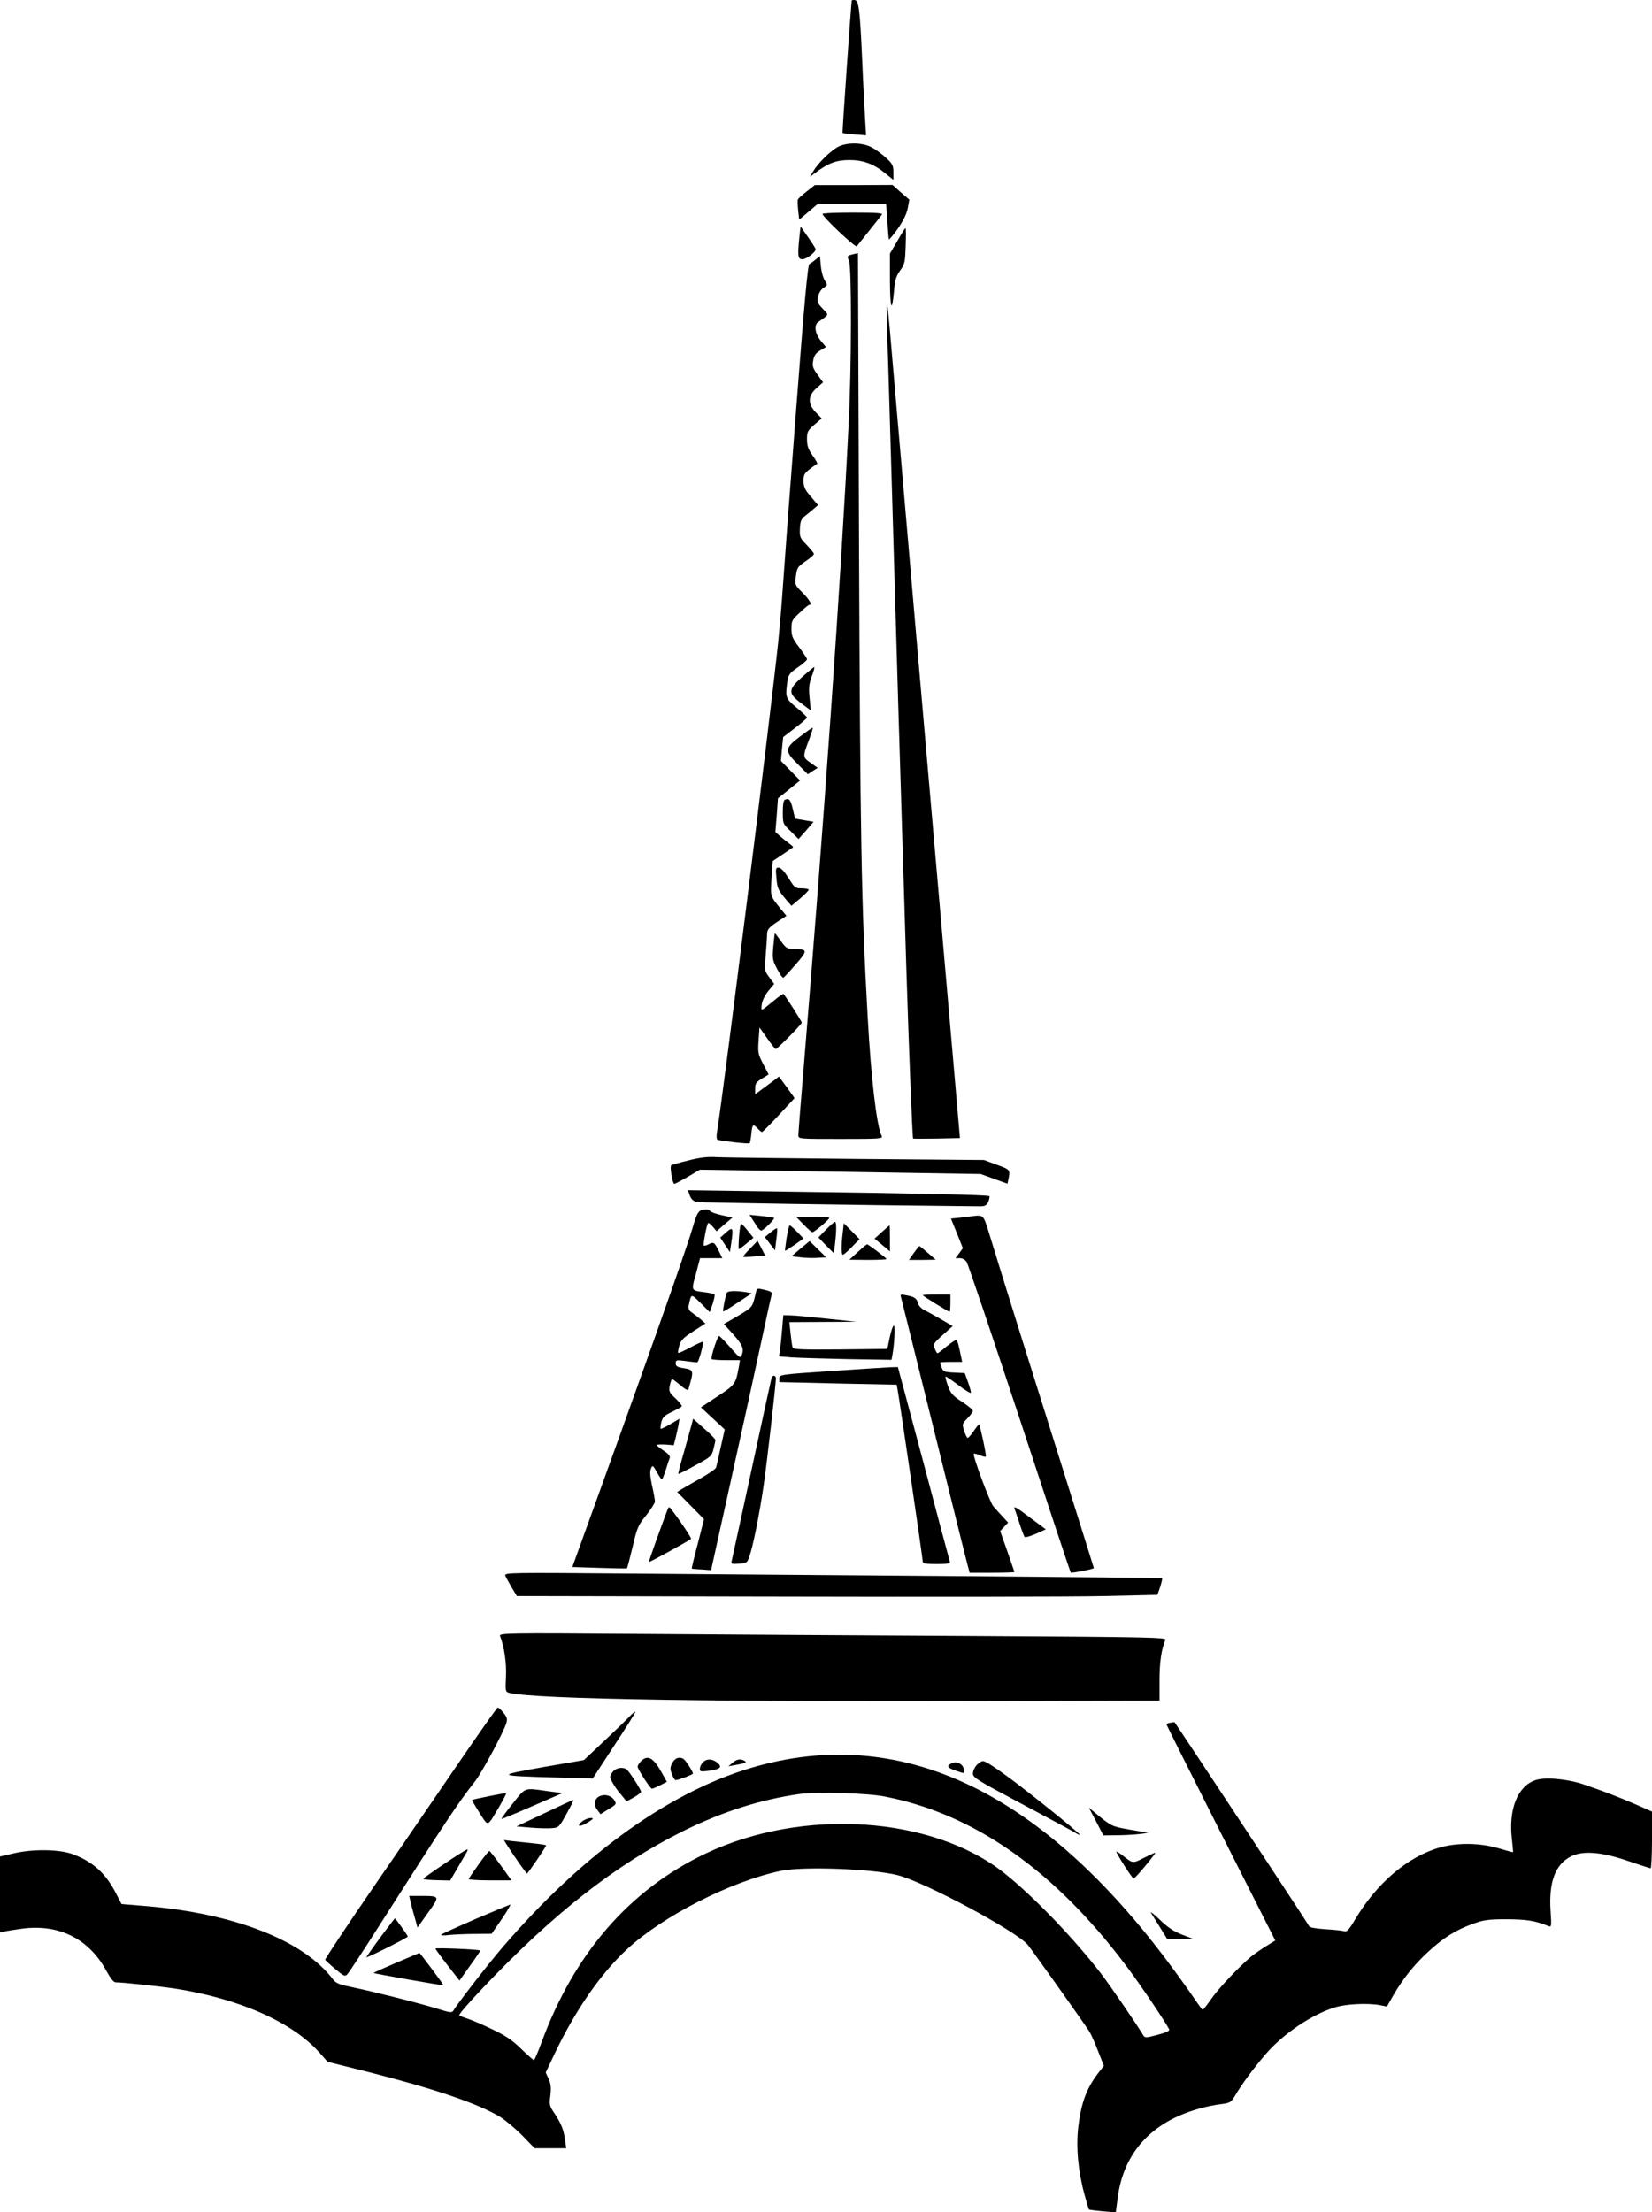 <?xml version="1.0" standalone="no"?>
<!DOCTYPE svg PUBLIC "-//W3C//DTD SVG 20010904//EN"
 "http://www.w3.org/TR/2001/REC-SVG-20010904/DTD/svg10.dtd">
<svg version="1.0" xmlns="http://www.w3.org/2000/svg"
 width="956pt" height="1280pt" viewBox="0 0 956 1280"
 preserveAspectRatio="xMidYMid meet">
<g transform="translate(0,1280) scale(0.1,-0.1)"
fill="#000000" stroke="none">
<path d="M4929 12798 c-3 -12 -56 -764 -53 -767 1 -2 33 -6 69 -9 l67 -5 -6
99 c-3 54 -11 200 -16 324 -14 312 -20 360 -46 360 -8 0 -14 -1 -15 -2z"/>
<path d="M4849 11950 c-42 -22 -116 -95 -143 -141 l-19 -32 34 25 c72 54 120
72 194 72 81 0 143 -23 212 -80 l43 -35 0 44 c0 40 -5 49 -44 85 -24 22 -62
50 -85 61 -52 27 -142 28 -192 1z"/>
<path d="M4668 11692 c-26 -20 -49 -41 -51 -47 -2 -5 -1 -34 2 -63 l6 -53 53
45 54 46 198 0 198 0 7 -97 c3 -54 7 -102 9 -107 1 -5 24 22 51 60 32 46 51
85 58 119 l9 50 -49 42 -48 43 -225 -1 -225 0 -47 -37z"/>
<path d="M4760 11562 c0 -17 190 -196 198 -187 9 11 129 161 145 183 7 9 -27
12 -167 12 -97 0 -176 -3 -176 -8z"/>
<path d="M4626 11428 c-11 -111 -9 -128 18 -128 22 0 76 40 76 58 0 4 -20 36
-44 70 l-43 62 -7 -62z"/>
<path d="M5193 11406 l-43 -73 0 -159 c1 -163 12 -190 24 -54 5 60 12 83 35
115 27 37 29 49 32 143 2 56 2 102 -1 102 -3 0 -24 -33 -47 -74z"/>
<path d="M4933 11328 c-31 -8 -32 -10 -20 -36 16 -36 15 -616 -2 -947 -45
-912 -144 -2315 -261 -3732 -17 -199 -30 -371 -30 -382 0 -21 3 -21 245 -21
231 0 245 1 237 18 -29 55 -62 339 -81 692 -37 654 -43 1032 -50 2756 l-6
1660 -32 -8z"/>
<path d="M4721 11299 c-13 -11 -30 -23 -37 -27 -10 -5 -30 -230 -78 -857 -36
-468 -70 -924 -76 -1015 -6 -91 -18 -230 -26 -310 -42 -402 -315 -2597 -353
-2828 -6 -38 -5 -55 3 -57 24 -8 180 -25 184 -20 3 2 7 27 10 55 5 55 10 59
37 30 10 -11 21 -20 24 -20 4 0 48 44 98 98 l91 98 -45 63 -45 62 -34 -26
c-19 -14 -50 -37 -69 -51 l-35 -26 0 33 c0 29 6 38 39 58 l39 24 -32 61 c-29
57 -31 66 -26 136 l5 75 44 -62 c24 -35 47 -63 50 -63 9 0 151 144 151 153 0
6 -89 146 -106 166 -2 2 -25 -13 -51 -35 -85 -69 -79 -68 -75 -26 3 22 18 53
38 78 l34 41 -29 39 c-28 39 -28 40 -20 129 4 50 8 104 8 121 1 26 10 37 56
68 l56 37 -33 40 c-62 77 -60 70 -53 178 l7 99 57 38 c31 21 58 40 60 41 3 2
-6 11 -19 20 -14 10 -38 29 -54 43 l-29 26 8 98 7 97 64 51 64 52 -56 57 -55
56 6 69 7 69 69 53 c38 29 69 56 69 60 0 4 -27 30 -60 57 -64 54 -66 59 -54
149 6 43 12 50 60 84 30 20 54 42 54 47 0 6 -21 37 -45 69 -39 51 -45 66 -45
108 0 45 3 52 48 93 26 25 50 45 55 45 18 0 3 28 -39 71 -45 45 -45 46 -38 97
6 46 10 53 55 84 27 18 49 37 49 43 0 5 -19 28 -42 52 -39 40 -41 46 -39 94 2
43 7 56 29 73 15 12 38 30 51 42 l25 21 -42 50 c-35 40 -42 57 -42 91 0 41 4
46 79 99 3 2 -10 24 -27 48 -25 36 -32 56 -32 93 0 43 3 50 42 84 l43 37 -35
36 c-47 49 -45 96 7 141 l36 32 -32 44 c-28 39 -31 50 -25 83 5 28 15 42 40
57 l34 20 -30 36 c-35 42 -41 95 -12 111 9 6 26 17 36 26 19 15 19 16 -13 49
-29 30 -33 39 -27 69 4 21 16 41 31 51 25 16 25 17 8 43 -10 15 -20 53 -23 84
l-5 57 -24 -19z"/>
<path d="M5131 11020 c0 -14 3 -162 9 -330 5 -168 14 -469 20 -670 31 -1077
43 -1471 85 -2830 16 -507 35 -973 39 -978 2 -1 64 -1 137 0 l134 3 -32 370
c-139 1590 -337 3875 -358 4125 -25 300 -32 360 -34 310z"/>
<path d="M4643 8884 c-83 -74 -84 -95 -7 -153 l56 -42 -7 73 c-6 60 -3 82 13
126 11 28 17 52 14 52 -4 0 -35 -26 -69 -56z"/>
<path d="M4628 8537 c-88 -67 -89 -82 -10 -160 l57 -57 28 19 29 18 -41 29
c-47 33 -47 34 -8 137 14 37 23 67 19 66 -4 0 -37 -24 -74 -52z"/>
<path d="M4543 8173 c-9 -3 -13 -27 -13 -72 0 -66 0 -67 46 -111 l45 -45 44
50 43 50 -53 9 -54 9 -13 55 c-13 55 -22 65 -45 55z"/>
<path d="M4493 7721 c5 -61 10 -72 59 -130 l28 -32 50 42 c27 23 50 46 50 51
0 4 -18 8 -40 8 -38 0 -42 3 -77 60 -25 39 -45 60 -57 60 -17 0 -18 -6 -13
-59z"/>
<path d="M4475 7324 c-6 -70 -5 -79 22 -130 15 -29 31 -53 36 -51 4 1 36 36
72 77 71 82 70 88 -12 89 -38 1 -45 5 -74 46 -18 25 -33 45 -35 45 -1 0 -5
-34 -9 -76z"/>
<path d="M3982 6085 c-51 -12 -95 -25 -98 -28 -9 -8 8 -107 18 -107 5 0 41 19
79 41 l69 41 813 -12 812 -13 77 -28 78 -28 5 22 c12 59 13 58 -65 87 l-76 28
-729 6 c-402 4 -766 8 -810 10 -61 4 -103 -1 -173 -19z"/>
<path d="M3992 5882 c9 -22 20 -32 42 -37 23 -4 907 -18 1637 -25 29 0 38 5
48 26 6 15 9 29 6 33 -8 7 -404 16 -1182 26 l-562 8 11 -31z"/>
<path d="M4078 5802 c-36 -4 -44 -16 -72 -113 -37 -128 -305 -883 -681 -1920
l-13 -36 156 -5 c87 -3 159 -4 160 -3 2 2 17 58 33 125 26 112 32 125 79 183
27 34 50 70 50 79 0 10 -7 51 -17 93 -11 53 -13 81 -6 97 9 22 11 21 34 -20
13 -23 26 -42 29 -42 3 0 13 24 22 53 9 28 19 60 23 69 5 12 -4 24 -34 44 -23
15 -41 29 -41 33 0 3 22 4 49 3 l50 -4 10 39 c5 21 13 55 17 76 l6 38 -52 -31
c-29 -17 -54 -29 -57 -27 -2 3 0 20 4 38 7 28 18 39 60 59 29 14 55 28 58 32
4 3 -12 23 -34 45 -38 35 -41 41 -35 76 4 20 10 37 14 37 3 0 25 -16 48 -36
29 -24 43 -31 46 -22 33 113 33 112 -36 123 -29 5 -38 11 -38 27 0 19 4 20 58
13 31 -4 61 -8 66 -8 9 -2 40 112 33 119 -2 2 -34 -12 -71 -32 -37 -20 -69
-34 -71 -32 -3 2 0 21 6 42 9 31 22 45 81 83 l70 45 -28 25 c-16 13 -39 31
-51 39 -17 12 -21 23 -17 43 15 67 12 67 69 11 l52 -52 17 47 c8 26 14 51 11
55 -2 4 -32 10 -65 14 -66 8 -68 11 -51 76 6 19 15 54 21 78 l11 42 64 0 65 0
-22 45 c-24 48 -28 51 -60 34 -11 -6 -22 -8 -25 -6 -5 5 15 115 24 129 2 5 14
-4 27 -19 l23 -27 46 40 46 39 -64 14 c-35 8 -65 19 -67 25 -2 6 -15 10 -30 8z"/>
<path d="M4352 5748 c8 -13 21 -33 29 -45 8 -13 19 -23 24 -23 13 0 81 68 74
73 -2 3 -35 7 -73 11 l-69 7 15 -23z"/>
<path d="M5635 5764 c-16 -2 -53 -7 -81 -10 l-51 -5 35 -86 34 -85 -21 -29
-22 -29 25 0 c16 0 31 -9 40 -22 8 -13 146 -421 307 -908 160 -487 293 -887
295 -889 4 -5 134 20 134 26 0 2 -81 259 -179 571 -162 513 -353 1123 -429
1372 -30 98 -32 100 -87 94z"/>
<path d="M4650 5715 c24 -25 47 -45 51 -45 11 0 98 73 98 83 1 4 -43 7 -96 7
l-97 0 44 -45z"/>
<path d="M4780 5685 l-44 -45 44 -46 45 -45 7 53 c9 77 9 128 0 128 -4 0 -28
-20 -52 -45z"/>
<path d="M4277 5648 c-3 -40 -4 -74 -2 -76 1 -1 21 13 44 32 l41 34 -33 41
c-17 22 -35 40 -38 40 -4 1 -9 -32 -12 -71z"/>
<path d="M4877 5668 c-9 -73 -9 -128 1 -128 4 0 28 20 52 45 l44 45 -45 46
-46 46 -6 -54z"/>
<path d="M4552 5638 c-6 -40 -10 -74 -9 -75 2 -1 26 14 55 34 l52 37 -37 38
c-20 21 -40 38 -43 38 -4 0 -11 -33 -18 -72z"/>
<path d="M5103 5671 l-42 -38 45 -37 44 -37 0 76 c0 41 -1 75 -2 75 -2 -1 -22
-18 -45 -39z"/>
<path d="M4202 5669 l-34 -30 28 -42 28 -42 8 55 c13 86 9 94 -30 59z"/>
<path d="M4460 5670 l-34 -28 29 -38 30 -39 7 60 c5 33 7 63 5 67 -1 4 -18 -6
-37 -22z"/>
<path d="M4340 5575 c-24 -24 -42 -46 -39 -47 2 -2 32 -1 66 2 l61 5 -22 43
-22 42 -44 -45z"/>
<path d="M4632 5575 l-52 -44 52 -6 c29 -4 75 -5 101 -3 l48 3 -48 47 -48 47
-53 -44z"/>
<path d="M4963 5555 l-48 -44 108 -1 c59 0 107 2 107 5 0 6 -105 85 -112 85
-4 0 -28 -20 -55 -45z"/>
<path d="M5288 5550 l-28 -40 78 0 77 1 -45 39 c-25 22 -47 40 -50 40 -3 -1
-17 -19 -32 -40z"/>
<path d="M4374 5321 c-20 -86 -17 -83 -102 -134 l-83 -48 56 -62 c53 -60 62
-82 46 -121 -6 -16 -16 -9 -65 48 -32 36 -61 66 -65 66 -9 0 -50 -127 -43
-134 3 -3 41 -6 85 -6 l79 0 -6 -37 c-19 -102 -20 -104 -123 -172 l-97 -64 69
-64 69 -64 -23 -102 c-12 -56 -24 -109 -27 -118 -2 -8 -44 -37 -92 -64 -48
-27 -97 -55 -110 -63 l-23 -15 77 -78 78 -79 -36 -142 c-21 -78 -36 -143 -35
-144 1 -1 27 -4 57 -5 l55 -4 116 525 c64 289 142 644 173 790 31 146 59 272
62 281 3 12 -7 18 -41 26 -44 10 -45 10 -51 -16z"/>
<path d="M4205 5318 c-9 -26 -24 -103 -20 -106 2 -2 40 21 84 51 l82 54 -38 7
c-60 9 -103 7 -108 -6z"/>
<path d="M5214 5294 c3 -11 89 -356 191 -769 102 -412 190 -767 196 -787 l10
-38 129 0 c72 0 130 2 130 4 0 3 -19 57 -41 121 l-41 116 23 25 23 24 -35 38
c-19 20 -42 46 -52 58 -19 23 -120 294 -112 302 2 3 18 -1 35 -8 17 -7 33 -11
35 -8 5 4 -33 179 -39 186 -2 1 -16 -16 -31 -38 -15 -22 -31 -40 -35 -40 -4 0
-13 18 -20 40 -13 40 -13 41 18 73 18 18 32 38 32 44 0 6 -28 29 -63 52 -54
35 -65 48 -81 91 -10 28 -17 53 -14 55 2 2 36 -21 76 -51 39 -30 72 -49 71
-42 0 7 -8 36 -18 63 l-18 50 -62 3 c-56 3 -63 6 -71 28 -6 14 -10 27 -10 30
0 2 29 4 64 4 l64 0 -13 61 c-7 33 -15 63 -19 66 -3 3 -28 -13 -55 -35 -27
-23 -52 -42 -56 -42 -3 0 -10 12 -16 28 -10 25 -7 30 47 78 l57 51 -70 41
c-38 22 -82 46 -96 53 -15 7 -30 23 -33 35 -8 31 -22 41 -68 49 -34 7 -38 6
-32 -11z"/>
<path d="M5340 5306 c0 -5 148 -96 155 -96 3 0 5 23 5 50 l0 50 -80 0 c-44 0
-80 -2 -80 -4z"/>
<path d="M4526 5108 c-4 -46 -9 -99 -12 -120 l-6 -36 73 -6 c41 -3 187 -7 326
-10 l252 -4 5 26 c12 64 17 172 9 172 -6 0 -16 -30 -24 -67 l-14 -68 -271 -3
c-220 -2 -273 0 -277 11 -3 7 -8 44 -12 80 l-7 67 193 1 194 1 -170 18 c-93
10 -188 19 -211 19 l-41 1 -7 -82z"/>
<path d="M4808 4867 c-294 -20 -298 -21 -298 -42 l0 -22 339 -8 340 -7 5 -27
c8 -39 146 -981 146 -997 0 -11 18 -14 81 -14 61 0 80 3 76 13 -2 6 -71 263
-152 570 l-149 557 -45 -1 c-25 -1 -180 -11 -343 -22z"/>
<path d="M4465 4828 c-2 -7 -54 -245 -115 -528 -61 -283 -114 -523 -116 -533
-5 -16 0 -18 42 -15 45 3 48 5 61 43 21 59 59 250 82 410 19 128 71 586 71
620 0 18 -19 20 -25 3z"/>
<path d="M4004 4563 c-4 -15 -24 -86 -44 -158 -21 -71 -36 -131 -35 -133 2 -2
46 20 98 49 91 49 96 54 106 95 6 23 11 47 11 52 0 5 -29 35 -65 66 l-64 57
-7 -28z"/>
<path d="M3863 4065 c-39 -102 -110 -301 -108 -303 3 -3 234 124 244 134 4 4
-62 103 -109 164 -18 24 -19 24 -27 5z"/>
<path d="M5872 4068 c3 -7 15 -44 28 -83 12 -38 26 -73 29 -78 4 -4 33 4 65
18 l58 26 -86 64 c-87 66 -102 74 -94 53z"/>
<path d="M2924 3683 c4 -10 21 -40 37 -68 l30 -50 1542 -3 c848 -2 1682 -1
1854 3 l311 7 16 46 c8 26 13 48 11 50 -1 2 -518 7 -1146 12 -629 5 -1485 12
-1903 15 -732 6 -758 6 -752 -12z"/>
<path d="M2894 3333 c24 -61 38 -156 34 -235 -4 -84 -3 -87 19 -93 149 -37
1209 -54 3031 -47 l732 2 0 118 c0 105 11 179 34 233 7 15 -83 17 -1101 23
-609 3 -1479 9 -1932 12 -798 6 -824 5 -817 -13z"/>
<path d="M2660 2608 c-118 -172 -341 -499 -498 -726 -156 -227 -282 -417 -280
-421 2 -5 28 -29 58 -54 52 -43 56 -45 71 -29 9 9 100 148 201 307 357 560
439 684 537 808 40 51 166 286 181 337 7 25 4 35 -17 60 -13 17 -28 30 -32 30
-5 0 -104 -141 -221 -312z"/>
<path d="M3644 2869 c-16 -17 -82 -81 -147 -142 l-118 -111 -237 -41 c-275
-49 -273 -50 80 -60 l208 -6 125 192 c70 105 124 193 122 195 -2 2 -17 -10
-33 -27z"/>
<path d="M6773 2832 c-13 -2 -23 -6 -23 -9 0 -3 142 -286 315 -629 l315 -622
-52 -32 c-29 -18 -66 -44 -83 -57 -68 -56 -187 -181 -232 -244 -26 -38 -50
-68 -53 -68 -3 0 -25 30 -50 67 -25 37 -85 121 -134 187 -739 998 -1540 1387
-2383 1159 -495 -133 -1013 -501 -1487 -1054 -86 -100 -263 -329 -284 -366 -6
-11 -24 -8 -87 12 -103 32 -364 98 -489 124 -83 17 -101 24 -119 47 -169 224
-568 381 -1079 424 l-145 12 -32 62 c-59 115 -131 181 -246 225 -77 30 -232
33 -347 6 l-78 -18 0 -220 0 -220 26 6 c14 4 62 11 106 17 214 27 386 -62 486
-249 21 -38 40 -62 50 -62 42 0 246 -22 337 -35 377 -58 685 -194 843 -371
l48 -54 236 -59 c379 -96 627 -180 758 -257 30 -18 89 -67 130 -108 l74 -76
92 0 91 0 -8 53 c-7 55 -23 94 -67 159 -22 33 -24 44 -17 94 5 44 3 66 -10 95
l-17 37 50 106 c121 254 269 468 421 608 207 192 600 392 889 453 128 27 533
12 677 -25 156 -40 676 -318 751 -401 20 -23 318 -442 357 -502 10 -15 33 -67
51 -114 l34 -86 -35 -45 c-66 -87 -96 -169 -113 -307 -14 -117 -1 -259 35
-390 13 -48 25 -88 27 -90 2 -1 37 -6 79 -10 l76 -6 11 85 c34 261 197 439
471 515 38 11 95 23 126 26 54 7 58 10 84 52 33 58 110 162 174 236 102 119
268 231 402 272 63 20 189 26 260 13 l41 -8 36 63 c55 96 122 180 203 254 88
81 158 125 257 161 64 23 88 27 198 27 117 -1 163 -8 242 -40 16 -6 17 1 11
88 -11 167 27 269 117 315 69 36 179 27 335 -27 65 -22 123 -41 127 -41 4 0 8
74 8 164 l0 164 -93 41 c-102 44 -180 74 -302 116 -94 32 -223 44 -279 25
-103 -34 -157 -167 -137 -340 4 -41 8 -76 7 -77 -1 -1 -39 9 -85 23 -107 31
-235 33 -336 5 -187 -52 -368 -206 -496 -422 -31 -53 -46 -68 -58 -64 -9 4
-57 9 -108 12 -58 4 -94 10 -97 18 -4 11 -776 1179 -779 1180 -1 1 -12 -1 -24
-3z m-1653 -427 c520 -101 988 -431 1405 -990 78 -104 230 -330 241 -358 3 -8
-19 -18 -68 -31 -68 -18 -73 -18 -83 -1 -42 70 -190 285 -243 355 -161 208
-388 444 -559 581 -416 331 -1168 381 -1730 114 -439 -209 -759 -576 -949
-1092 -21 -57 -41 -103 -44 -103 -4 0 -37 29 -74 65 -52 51 -89 76 -169 114
-56 27 -120 54 -142 61 -22 7 -43 15 -47 19 -5 4 54 72 130 152 412 436 775
720 1167 915 230 113 447 182 675 214 98 13 391 5 490 -15z"/>
<path d="M3710 2610 c-11 -11 -20 -25 -20 -32 0 -15 73 -128 83 -128 4 0 25 9
47 20 l39 20 -26 47 c-51 93 -84 112 -123 73z"/>
<path d="M3896 2608 c-9 -12 -16 -30 -16 -40 0 -21 21 -68 30 -68 15 0 100 32
100 38 0 11 -42 77 -54 84 -21 14 -45 8 -60 -14z"/>
<path d="M4067 2602 c-10 -10 -17 -27 -17 -37 0 -16 6 -17 53 -11 66 9 79 21
48 47 -29 24 -63 24 -84 1z"/>
<path d="M4239 2600 l-24 -20 28 5 c76 14 81 16 66 26 -22 14 -45 11 -70 -11z"/>
<path d="M5514 2600 c-39 -15 -35 -28 13 -44 58 -20 55 -20 51 5 -4 30 -37 49
-64 39z"/>
<path d="M5652 2587 c-12 -13 -22 -35 -22 -49 0 -23 25 -39 278 -173 152 -81
292 -156 310 -167 17 -11 32 -17 32 -15 0 3 -57 52 -127 109 -252 204 -408
318 -435 318 -8 0 -24 -10 -36 -23z"/>
<path d="M3543 2544 c-16 -24 -16 -28 1 -57 9 -18 31 -50 50 -71 l32 -39 42
23 c23 13 42 28 42 32 0 12 -70 121 -84 130 -25 17 -66 8 -83 -18z"/>
<path d="M2967 2364 c-38 -47 -67 -87 -65 -89 1 -1 82 32 178 74 l175 76 -85
11 c-139 20 -127 24 -203 -72z"/>
<path d="M2830 2407 c-52 -10 -96 -20 -98 -22 -2 -1 18 -35 43 -75 53 -81 42
-85 115 38 23 40 41 74 39 76 -2 1 -47 -6 -99 -17z"/>
<path d="M3468 2406 c-29 -15 -34 -49 -11 -79 l18 -24 47 29 c46 28 47 30 32
53 -18 27 -55 36 -86 21z"/>
<path d="M3152 2309 l-163 -77 83 -7 c46 -4 101 -5 123 -3 38 3 41 6 83 82 24
43 42 79 40 81 -2 1 -76 -33 -166 -76z"/>
<path d="M6343 2261 l42 -81 80 1 c44 0 103 4 130 7 l50 7 -105 18 c-107 19
-108 19 -202 97 l-37 31 42 -80z"/>
<path d="M3369 2261 c-35 -28 -17 -35 25 -10 20 11 36 23 36 25 0 12 -41 1
-61 -15z"/>
<path d="M2934 2124 c48 -75 111 -164 116 -164 6 1 110 154 110 162 0 3 -33 8
-72 12 -40 4 -95 10 -123 13 l-49 6 18 -29z"/>
<path d="M2573 2017 c-67 -45 -123 -85 -123 -88 0 -4 35 -7 78 -8 l77 -2 40
68 c21 37 45 78 53 91 8 12 10 22 6 21 -5 0 -64 -37 -131 -82z"/>
<path d="M2770 2013 c-30 -42 -56 -80 -58 -85 -2 -4 53 -8 122 -8 l126 0 -61
85 c-34 47 -64 85 -67 85 -4 0 -32 -35 -62 -77z"/>
<path d="M6460 2086 c0 -11 93 -156 100 -156 4 0 35 34 69 75 34 41 60 75 56
75 -3 0 -33 -14 -66 -30 -63 -33 -64 -33 -121 13 -21 16 -38 26 -38 23z"/>
<path d="M2375 1800 c4 -17 14 -58 24 -91 l17 -62 61 86 c70 97 71 97 -45 97
l-64 0 7 -30z"/>
<path d="M2753 1697 c-106 -46 -196 -87 -200 -91 -5 -5 17 -6 47 -2 30 3 98 6
150 6 l95 1 58 84 c32 47 54 85 50 85 -4 -1 -95 -38 -200 -83z"/>
<path d="M6662 1730 c8 -14 33 -53 54 -87 l39 -63 75 1 75 0 -65 25 c-48 19
-82 41 -129 87 -36 34 -58 51 -49 37z"/>
<path d="M2201 1590 c-45 -61 -81 -113 -81 -115 0 -3 54 22 120 55 66 33 120
62 120 65 0 6 -71 105 -75 105 -1 0 -39 -50 -84 -110z"/>
<path d="M2520 1525 c0 -3 31 -46 69 -95 l70 -90 61 86 c34 47 61 87 59 88 -8
7 -259 17 -259 11z"/>
<path d="M2292 1443 c-72 -31 -131 -57 -130 -59 5 -4 401 -74 404 -71 3 2
-135 187 -139 187 -1 -1 -62 -26 -135 -57z"/>
</g>
</svg>
